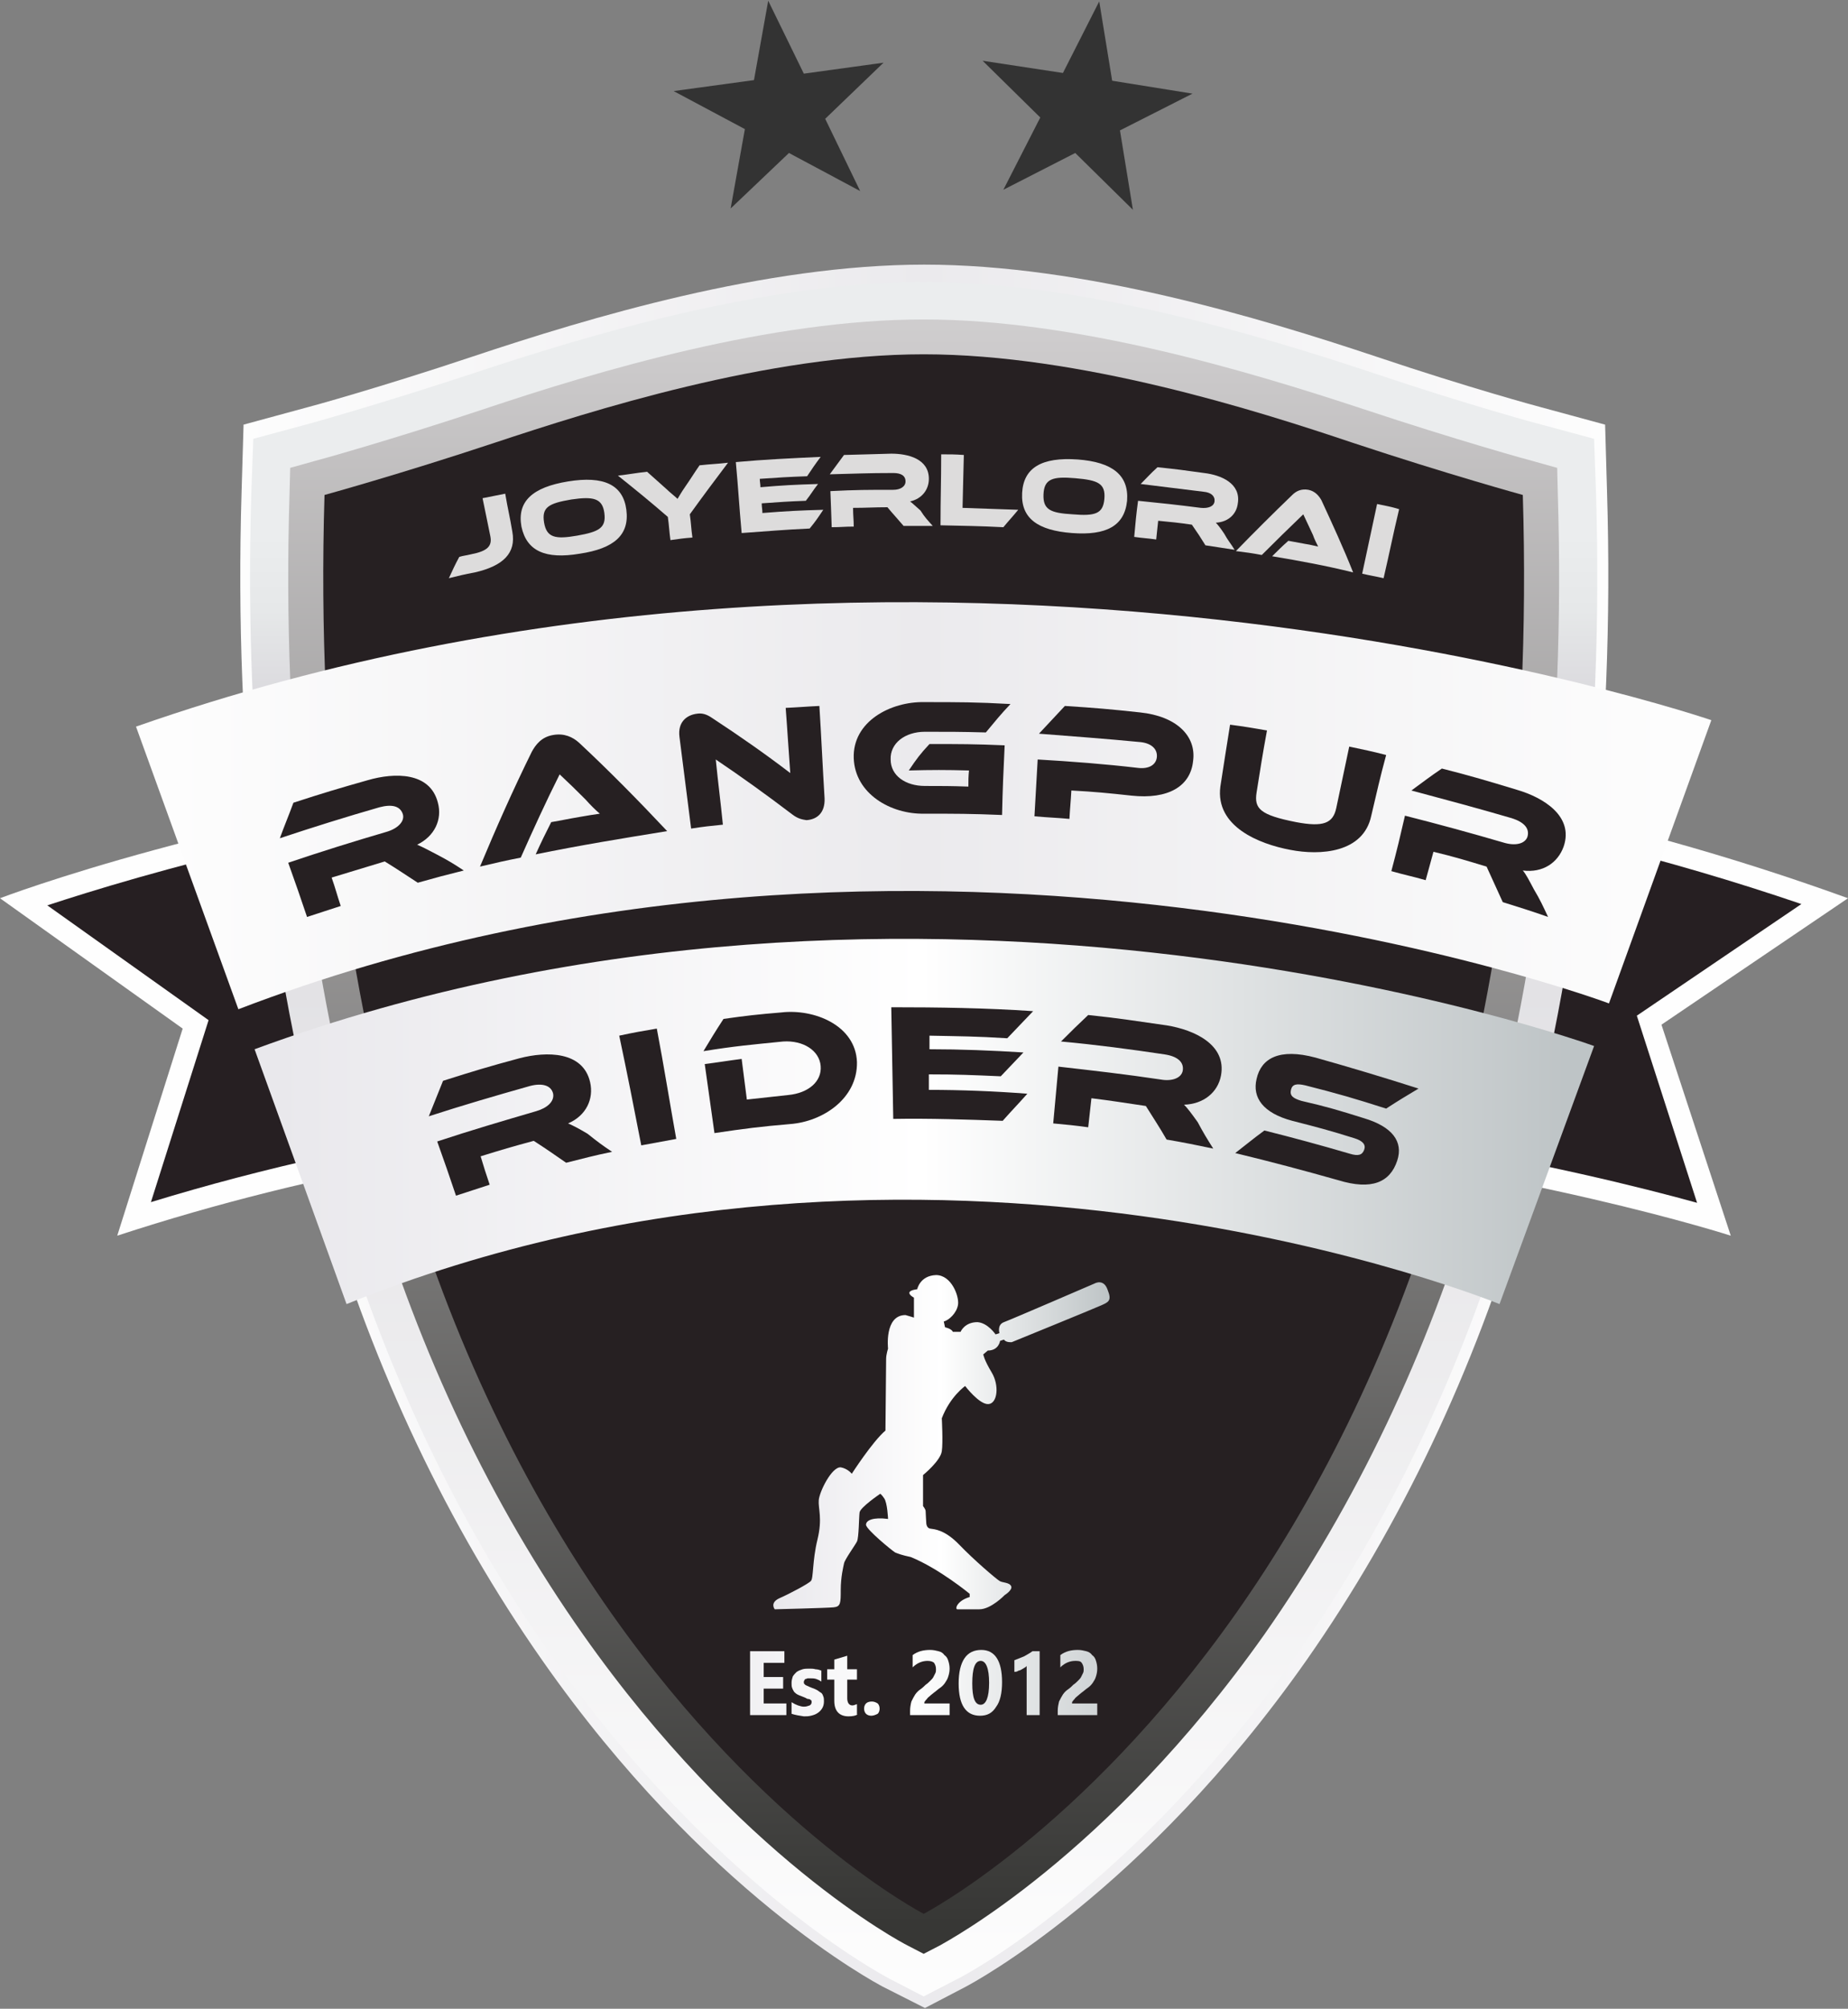 <?xml version="1.0" encoding="UTF-8"?>
<svg xmlns="http://www.w3.org/2000/svg" xmlns:xlink="http://www.w3.org/1999/xlink" width="150px" height="163px" viewBox="0 0 150 163" version="1.1">
<rect x="0" y="0" width="150" height="163" fill="#808080" stroke="none"/>
<defs>
<linearGradient id="linear0" gradientUnits="userSpaceOnUse" x1="144.381" y1="260.798" x2="355.619" y2="260.798" gradientTransform="matrix(0.526,0,0,0.524,-56.467,-44.339)">
<stop offset="0" style="stop-color:rgb(99.216%,99.216%,99.216%);stop-opacity:1;"/>
<stop offset="0.5" style="stop-color:rgb(92.157%,91.765%,92.941%);stop-opacity:1;"/>
<stop offset="1" style="stop-color:rgb(99.216%,99.216%,99.216%);stop-opacity:1;"/>
</linearGradient>
<linearGradient id="linear1" gradientUnits="userSpaceOnUse" x1="250" y1="128.291" x2="250" y2="392.639" gradientTransform="matrix(0.526,0,0,0.524,-56.467,-44.339)">
<stop offset="0.148" style="stop-color:rgb(92.157%,92.941%,93.333%);stop-opacity:1;"/>
<stop offset="0.192" style="stop-color:rgb(90.196%,90.98%,91.373%);stop-opacity:1;"/>
<stop offset="0.241" style="stop-color:rgb(85.882%,85.49%,87.059%);stop-opacity:1;"/>
<stop offset="1" style="stop-color:rgb(99.216%,99.216%,99.216%);stop-opacity:1;"/>
</linearGradient>
<linearGradient id="linear2" gradientUnits="userSpaceOnUse" x1="250" y1="133.395" x2="250" y2="382.606" gradientTransform="matrix(0.526,0,0,0.524,-56.467,-44.339)">
<stop offset="0" style="stop-color:rgb(81.569%,80.784%,81.176%);stop-opacity:1;"/>
<stop offset="1" style="stop-color:rgb(21.569%,21.569%,20.784%);stop-opacity:1;"/>
</linearGradient>
<linearGradient id="linear3" gradientUnits="userSpaceOnUse" x1="365.007" y1="209.551" x2="133.75" y2="209.551" gradientTransform="matrix(0.526,0,0,0.524,-56.467,-44.339)">
<stop offset="0" style="stop-color:rgb(99.216%,99.216%,99.216%);stop-opacity:1;"/>
<stop offset="0.5" style="stop-color:rgb(92.157%,91.765%,92.941%);stop-opacity:1;"/>
<stop offset="1" style="stop-color:rgb(99.216%,99.216%,99.216%);stop-opacity:1;"/>
</linearGradient>
<linearGradient id="linear4" gradientUnits="userSpaceOnUse" x1="150.137" y1="258.512" x2="349.053" y2="258.512" gradientTransform="matrix(0.526,0,0,0.524,-56.467,-44.339)">
<stop offset="0" style="stop-color:rgb(91.373%,90.98%,92.549%);stop-opacity:1;"/>
<stop offset="0.5" style="stop-color:rgb(100%,100%,100%);stop-opacity:1;"/>
<stop offset="1" style="stop-color:rgb(74.51%,76.863%,77.647%);stop-opacity:1;"/>
</linearGradient>
<linearGradient id="linear5" gradientUnits="userSpaceOnUse" x1="208.956" y1="345.534" x2="287.303" y2="345.534" gradientTransform="matrix(0.526,0,0,0.524,-56.467,-44.339)">
<stop offset="0" style="stop-color:rgb(91.373%,90.98%,92.549%);stop-opacity:1;"/>
<stop offset="0.5" style="stop-color:rgb(100%,100%,100%);stop-opacity:1;"/>
<stop offset="1" style="stop-color:rgb(74.51%,76.863%,77.647%);stop-opacity:1;"/>
</linearGradient>
<linearGradient id="linear6" gradientUnits="userSpaceOnUse" x1="208.956" y1="346.946" x2="287.303" y2="346.946" gradientTransform="matrix(0.526,0,0,0.524,-56.467,-44.339)">
<stop offset="0" style="stop-color:rgb(91.373%,90.98%,92.549%);stop-opacity:1;"/>
<stop offset="0.5" style="stop-color:rgb(100%,100%,100%);stop-opacity:1;"/>
<stop offset="1" style="stop-color:rgb(74.51%,76.863%,77.647%);stop-opacity:1;"/>
</linearGradient>
<linearGradient id="linear7" gradientUnits="userSpaceOnUse" x1="208.956" y1="345.961" x2="287.303" y2="345.961" gradientTransform="matrix(0.526,0,0,0.524,-56.467,-44.339)">
<stop offset="0" style="stop-color:rgb(91.373%,90.98%,92.549%);stop-opacity:1;"/>
<stop offset="0.5" style="stop-color:rgb(100%,100%,100%);stop-opacity:1;"/>
<stop offset="1" style="stop-color:rgb(74.51%,76.863%,77.647%);stop-opacity:1;"/>
</linearGradient>
<linearGradient id="linear8" gradientUnits="userSpaceOnUse" x1="208.956" y1="349.508" x2="287.303" y2="349.508" gradientTransform="matrix(0.526,0,0,0.524,-56.467,-44.339)">
<stop offset="0" style="stop-color:rgb(91.373%,90.98%,92.549%);stop-opacity:1;"/>
<stop offset="0.5" style="stop-color:rgb(100%,100%,100%);stop-opacity:1;"/>
<stop offset="1" style="stop-color:rgb(74.51%,76.863%,77.647%);stop-opacity:1;"/>
</linearGradient>
<linearGradient id="linear9" gradientUnits="userSpaceOnUse" x1="208.956" y1="345.451" x2="287.303" y2="345.451" gradientTransform="matrix(0.526,0,0,0.524,-56.467,-44.339)">
<stop offset="0" style="stop-color:rgb(91.373%,90.98%,92.549%);stop-opacity:1;"/>
<stop offset="0.5" style="stop-color:rgb(100%,100%,100%);stop-opacity:1;"/>
<stop offset="1" style="stop-color:rgb(74.51%,76.863%,77.647%);stop-opacity:1;"/>
</linearGradient>
<linearGradient id="linear10" gradientUnits="userSpaceOnUse" x1="208.956" y1="345.537" x2="287.303" y2="345.537" gradientTransform="matrix(0.526,0,0,0.524,-56.467,-44.339)">
<stop offset="0" style="stop-color:rgb(91.373%,90.98%,92.549%);stop-opacity:1;"/>
<stop offset="0.5" style="stop-color:rgb(100%,100%,100%);stop-opacity:1;"/>
<stop offset="1" style="stop-color:rgb(74.51%,76.863%,77.647%);stop-opacity:1;"/>
</linearGradient>
<linearGradient id="linear11" gradientUnits="userSpaceOnUse" x1="208.956" y1="345.423" x2="287.303" y2="345.423" gradientTransform="matrix(0.526,0,0,0.524,-56.467,-44.339)">
<stop offset="0" style="stop-color:rgb(91.373%,90.98%,92.549%);stop-opacity:1;"/>
<stop offset="0.5" style="stop-color:rgb(100%,100%,100%);stop-opacity:1;"/>
<stop offset="1" style="stop-color:rgb(74.51%,76.863%,77.647%);stop-opacity:1;"/>
</linearGradient>
<linearGradient id="linear12" gradientUnits="userSpaceOnUse" x1="208.956" y1="345.451" x2="287.303" y2="345.451" gradientTransform="matrix(0.526,0,0,0.524,-56.467,-44.339)">
<stop offset="0" style="stop-color:rgb(91.373%,90.98%,92.549%);stop-opacity:1;"/>
<stop offset="0.5" style="stop-color:rgb(100%,100%,100%);stop-opacity:1;"/>
<stop offset="1" style="stop-color:rgb(74.51%,76.863%,77.647%);stop-opacity:1;"/>
</linearGradient>
<linearGradient id="linear13" gradientUnits="userSpaceOnUse" x1="226.601" y1="308.263" x2="278.528" y2="308.263" gradientTransform="matrix(0.526,0,0,0.524,-56.467,-44.339)">
<stop offset="0" style="stop-color:rgb(91.373%,90.98%,92.549%);stop-opacity:1;"/>
<stop offset="0.5" style="stop-color:rgb(100%,100%,100%);stop-opacity:1;"/>
<stop offset="1" style="stop-color:rgb(74.51%,76.863%,77.647%);stop-opacity:1;"/>
</linearGradient>
</defs>
<g id="surface1">
<path style=" stroke:none;fill-rule:nonzero;fill:url(#linear0);" d="M 71.66 161.211 C 71.082 160.898 57.203 153.57 44.008 134.719 C 36.383 123.832 30.391 111.266 26.289 97.336 C 21.188 80.113 18.98 60.793 19.609 39.902 L 19.77 34.457 L 24.973 33.043 C 25.027 33.043 30.914 31.422 38.277 28.961 C 47.844 25.766 62.094 21.473 75.027 21.473 C 87.961 21.473 102.207 25.766 111.777 28.961 C 119.086 31.422 124.867 32.992 125.078 33.043 L 130.285 34.457 L 130.441 39.902 C 131.074 60.793 128.812 80.113 123.766 97.336 C 119.664 111.266 113.668 123.832 106.047 134.719 C 92.797 153.57 78.969 160.898 78.391 161.211 L 75.078 162.941 Z M 71.66 161.211 "/>
<path style=" stroke:none;fill-rule:nonzero;fill:rgb(99.608%,99.608%,99.608%);fill-opacity:1;" d="M 0 72.887 C 0 72.887 72.871 44.93 150 72.887 L 134.859 83.148 L 140.484 100.27 C 140.484 100.27 74.605 78.961 9.516 100.27 L 14.828 83.465 Z M 0 72.887 "/>
<path style=" stroke:none;fill-rule:nonzero;fill:rgb(14.902%,12.157%,13.333%);fill-opacity:1;" d="M 137.75 97.602 C 129.023 95.191 103.629 89.012 72.398 89.012 C 50.945 89.012 30.703 91.895 12.25 97.547 L 16.93 82.781 L 3.84 73.465 C 7.359 72.312 13.773 70.32 22.293 68.383 C 34.648 65.559 54.152 62.207 76.918 62.207 C 101.262 62.207 124.555 65.977 146.215 73.359 L 132.859 82.418 Z M 137.75 97.602 "/>
<path style=" stroke:none;fill-rule:nonzero;fill:url(#linear1);" d="M 72.238 160.586 C 71.66 160.27 57.992 153.098 44.797 134.406 C 37.172 123.621 31.23 111.109 27.129 97.234 C 22.031 80.113 19.77 60.844 20.398 40.008 L 20.559 35.609 L 24.816 34.457 C 24.867 34.457 30.863 32.781 38.328 30.32 C 47.898 27.129 62.145 22.887 74.973 22.887 C 87.855 22.887 102.051 27.129 111.621 30.32 C 119.086 32.836 125.078 34.457 125.133 34.457 L 129.391 35.609 L 129.547 40.008 C 130.18 60.844 127.918 80.113 122.816 97.234 C 118.719 111.055 112.777 123.57 105.152 134.406 C 91.957 153.098 78.285 160.324 77.707 160.586 L 74.973 162 Z M 72.238 160.586 "/>
<path style=" stroke:none;fill-rule:nonzero;fill:url(#linear2);" d="M 73.66 157.863 C 73.133 157.602 60.043 150.688 47.32 132.625 C 39.906 122.102 34.07 109.902 30.074 96.344 C 25.078 79.535 22.871 60.582 23.5 40.059 L 23.555 37.965 L 25.605 37.391 C 25.656 37.391 31.703 35.715 39.273 33.199 C 48.633 30.059 62.566 25.922 74.973 25.922 C 87.383 25.922 101.312 30.113 110.672 33.199 C 118.242 35.715 124.289 37.391 124.344 37.391 L 126.395 37.965 L 126.445 40.059 C 127.078 60.582 124.867 79.484 119.875 96.344 C 115.879 109.852 110.043 122.051 102.629 132.625 C 89.852 150.688 76.812 157.547 76.289 157.863 L 74.973 158.543 Z M 73.66 157.863 "/>
<path style=" stroke:none;fill-rule:nonzero;fill:rgb(14.902%,12.549%,13.333%);fill-opacity:1;" d="M 74.973 155.297 C 74.973 155.297 23.66 128.75 26.34 40.164 C 26.34 40.164 32.441 38.488 40.168 35.922 C 47.898 33.359 62.305 28.75 74.973 28.75 C 87.645 28.75 101.996 33.305 109.777 35.922 C 117.508 38.488 123.605 40.164 123.605 40.164 C 126.289 128.75 74.973 155.297 74.973 155.297 Z M 74.973 155.297 "/>
<path style=" stroke:none;fill-rule:nonzero;fill:url(#linear3);" d="M 19.348 81.895 C 74.973 60.582 130.598 81.422 130.598 81.422 L 138.906 58.438 C 138.906 58.438 74.973 36.551 11.039 58.961 Z M 19.348 81.895 "/>
<path style=" stroke:none;fill-rule:nonzero;fill:url(#linear4);" d="M 28.129 105.82 C 75.34 86.762 121.715 105.82 121.715 105.82 L 129.391 84.879 C 129.391 84.879 74.973 65.137 20.664 85.141 Z M 28.129 105.82 "/>
<path style=" stroke:none;fill-rule:nonzero;fill:url(#linear5);" d="M 63.773 139.172 L 60.883 139.172 L 60.883 133.988 L 63.668 133.988 L 63.668 134.93 L 61.988 134.93 L 61.988 136.082 L 63.566 136.082 L 63.566 137.023 L 61.988 137.023 L 61.988 138.227 L 63.828 138.227 L 63.828 139.172 Z M 63.773 139.172 "/>
<path style=" stroke:none;fill-rule:nonzero;fill:url(#linear6);" d="M 64.25 139.066 L 64.25 138.125 C 64.406 138.227 64.617 138.332 64.773 138.387 C 64.934 138.438 65.09 138.488 65.246 138.488 C 65.457 138.488 65.562 138.438 65.719 138.387 C 65.824 138.332 65.879 138.227 65.879 138.125 C 65.879 138.07 65.879 137.965 65.824 137.965 C 65.773 137.914 65.719 137.863 65.613 137.863 C 65.512 137.863 65.457 137.809 65.352 137.758 C 65.246 137.703 65.195 137.703 65.09 137.652 C 64.934 137.602 64.828 137.547 64.723 137.496 C 64.617 137.441 64.512 137.34 64.457 137.285 C 64.406 137.18 64.352 137.129 64.301 136.973 C 64.25 136.867 64.25 136.711 64.25 136.555 C 64.25 136.344 64.301 136.188 64.352 136.027 C 64.457 135.871 64.562 135.766 64.668 135.664 C 64.828 135.559 64.984 135.504 65.141 135.453 C 65.301 135.402 65.512 135.402 65.719 135.402 C 65.879 135.402 66.035 135.402 66.195 135.453 C 66.352 135.453 66.508 135.504 66.668 135.559 L 66.668 136.449 C 66.508 136.344 66.402 136.293 66.246 136.238 C 66.09 136.188 65.93 136.188 65.773 136.188 C 65.719 136.188 65.613 136.188 65.562 136.188 C 65.512 136.188 65.457 136.238 65.406 136.238 C 65.352 136.238 65.301 136.293 65.301 136.344 C 65.246 136.395 65.246 136.449 65.246 136.5 C 65.246 136.555 65.246 136.605 65.301 136.656 C 65.352 136.711 65.406 136.762 65.457 136.762 C 65.512 136.816 65.613 136.816 65.668 136.867 C 65.773 136.918 65.824 136.918 65.93 136.973 C 66.09 137.023 66.195 137.078 66.297 137.129 C 66.402 137.18 66.508 137.285 66.613 137.34 C 66.719 137.391 66.773 137.496 66.824 137.652 C 66.879 137.758 66.879 137.914 66.879 138.07 C 66.879 138.281 66.824 138.488 66.719 138.648 C 66.613 138.805 66.508 138.91 66.352 139.012 C 66.195 139.117 66.035 139.172 65.824 139.223 C 65.613 139.273 65.457 139.273 65.246 139.273 C 64.934 139.223 64.562 139.172 64.25 139.066 Z M 64.25 139.066 "/>
<path style=" stroke:none;fill-rule:nonzero;fill:url(#linear7);" d="M 69.609 139.117 C 69.453 139.223 69.191 139.273 68.875 139.273 C 68.141 139.273 67.719 138.855 67.719 138.02 L 67.719 136.293 L 67.141 136.293 L 67.141 135.453 L 67.719 135.453 L 67.719 134.668 L 68.77 134.355 L 68.77 135.453 L 69.559 135.453 L 69.559 136.293 L 68.77 136.293 L 68.77 137.809 C 68.77 138.176 68.926 138.387 69.191 138.387 C 69.297 138.387 69.402 138.332 69.559 138.281 L 69.559 139.117 Z M 69.609 139.117 "/>
<path style=" stroke:none;fill-rule:nonzero;fill:url(#linear8);" d="M 70.715 139.223 C 70.559 139.223 70.398 139.172 70.293 139.066 C 70.188 138.961 70.137 138.805 70.137 138.648 C 70.137 138.488 70.188 138.332 70.293 138.227 C 70.398 138.125 70.559 138.07 70.77 138.07 C 70.926 138.07 71.082 138.125 71.242 138.227 C 71.348 138.332 71.398 138.488 71.398 138.648 C 71.398 138.805 71.348 138.961 71.242 139.066 C 71.031 139.172 70.871 139.223 70.715 139.223 Z M 70.715 139.223 "/>
<path style=" stroke:none;fill-rule:nonzero;fill:url(#linear9);" d="M 75.027 138.227 L 77.078 138.227 L 77.078 139.172 L 73.871 139.172 L 73.871 138.805 C 73.871 138.543 73.922 138.281 73.977 138.07 C 74.078 137.863 74.184 137.652 74.289 137.496 C 74.395 137.34 74.555 137.18 74.711 137.078 C 74.867 136.973 75.027 136.816 75.133 136.711 C 75.289 136.605 75.395 136.5 75.5 136.395 C 75.605 136.293 75.711 136.188 75.762 136.082 C 75.816 135.977 75.867 135.871 75.922 135.766 C 75.973 135.664 75.973 135.559 75.973 135.453 C 75.973 135.242 75.922 135.086 75.816 134.93 C 75.711 134.824 75.5 134.773 75.289 134.773 C 74.867 134.773 74.449 134.93 74.078 135.297 L 74.078 134.301 C 74.5 133.988 74.973 133.883 75.5 133.883 C 75.762 133.883 75.973 133.934 76.184 133.988 C 76.395 134.039 76.551 134.145 76.656 134.301 C 76.812 134.406 76.918 134.562 76.973 134.773 C 77.023 134.93 77.078 135.141 77.078 135.402 C 77.078 135.664 77.023 135.871 76.973 136.027 C 76.918 136.238 76.812 136.395 76.707 136.555 C 76.605 136.711 76.445 136.867 76.289 136.973 C 76.129 137.078 75.973 137.234 75.816 137.34 C 75.711 137.441 75.605 137.496 75.5 137.602 C 75.395 137.703 75.289 137.758 75.238 137.863 C 75.184 137.914 75.078 138.02 75.078 138.07 C 75.027 138.07 75.027 138.125 75.027 138.227 Z M 75.027 138.227 "/>
<path style=" stroke:none;fill-rule:nonzero;fill:url(#linear10);" d="M 79.547 139.223 C 78.391 139.223 77.812 138.332 77.812 136.605 C 77.812 135.715 77.969 135.035 78.285 134.562 C 78.602 134.094 79.074 133.883 79.652 133.883 C 80.758 133.883 81.336 134.773 81.336 136.5 C 81.336 137.391 81.176 138.07 80.863 138.488 C 80.547 139.012 80.125 139.223 79.547 139.223 Z M 79.602 134.773 C 79.129 134.773 78.918 135.402 78.918 136.605 C 78.918 137.758 79.129 138.332 79.602 138.332 C 80.02 138.332 80.285 137.758 80.285 136.555 C 80.285 135.348 80.02 134.773 79.602 134.773 Z M 79.602 134.773 "/>
<path style=" stroke:none;fill-rule:nonzero;fill:url(#linear11);" d="M 84.387 133.883 L 84.387 139.172 L 83.332 139.172 L 83.332 135.191 C 83.281 135.242 83.227 135.297 83.121 135.348 C 83.02 135.402 82.965 135.453 82.859 135.504 C 82.754 135.559 82.648 135.559 82.598 135.609 C 82.492 135.664 82.387 135.664 82.336 135.664 L 82.336 134.719 C 82.598 134.617 82.859 134.512 83.121 134.406 C 83.387 134.25 83.598 134.145 83.805 133.988 L 84.387 133.988 Z M 84.387 133.883 "/>
<path style=" stroke:none;fill-rule:nonzero;fill:url(#linear12);" d="M 87.016 138.227 L 89.062 138.227 L 89.062 139.172 L 85.855 139.172 L 85.855 138.805 C 85.855 138.543 85.91 138.281 85.961 138.07 C 86.066 137.863 86.172 137.652 86.277 137.496 C 86.383 137.34 86.539 137.18 86.699 137.078 C 86.855 136.973 87.016 136.816 87.117 136.711 C 87.277 136.605 87.383 136.5 87.488 136.395 C 87.594 136.293 87.695 136.188 87.75 136.082 C 87.801 135.977 87.855 135.871 87.906 135.766 C 87.961 135.664 87.961 135.559 87.961 135.453 C 87.961 135.242 87.906 135.086 87.801 134.93 C 87.695 134.773 87.488 134.773 87.277 134.773 C 86.855 134.773 86.434 134.93 86.066 135.297 L 86.066 134.301 C 86.488 133.988 86.961 133.883 87.488 133.883 C 87.75 133.883 87.961 133.934 88.172 133.988 C 88.379 134.039 88.539 134.145 88.645 134.301 C 88.801 134.406 88.906 134.562 88.961 134.773 C 89.012 134.93 89.062 135.141 89.062 135.402 C 89.062 135.664 89.012 135.871 88.961 136.027 C 88.906 136.238 88.801 136.395 88.695 136.555 C 88.59 136.711 88.434 136.867 88.277 136.973 C 88.117 137.078 87.961 137.234 87.801 137.34 C 87.695 137.441 87.594 137.496 87.488 137.602 C 87.383 137.703 87.277 137.758 87.223 137.863 C 87.172 137.914 87.066 138.02 87.066 138.07 C 87.016 138.07 87.016 138.125 87.016 138.227 Z M 87.016 138.227 "/>
<path style=" stroke:none;fill-rule:nonzero;fill:rgb(86.667%,86.275%,86.275%);fill-opacity:1;" d="M 38.223 44.98 C 39.59 44.719 39.957 44.301 39.801 43.516 C 39.539 42.258 39.434 41.684 39.168 40.426 C 39.906 40.27 40.273 40.219 41.008 40.059 C 41.219 41.316 41.379 41.891 41.586 43.148 C 41.902 44.875 40.852 45.922 38.539 46.449 C 37.695 46.605 37.277 46.711 36.434 46.918 C 36.75 46.238 36.91 45.871 37.277 45.191 C 37.594 45.086 37.801 45.086 38.223 44.98 Z M 38.223 44.98 "/>
<path style=" stroke:none;fill-rule:nonzero;fill:rgb(86.667%,86.275%,86.275%);fill-opacity:1;" d="M 50.84 41.367 C 51.105 43.41 49.844 44.512 47.055 44.93 C 44.27 45.398 42.746 44.719 42.324 42.73 C 41.957 40.688 43.219 39.535 46.109 39.066 C 49 38.594 50.578 39.328 50.84 41.367 Z M 49.055 41.629 C 48.895 40.426 48.16 40.27 46.371 40.531 C 44.531 40.844 43.953 41.16 44.164 42.414 C 44.375 43.621 45.059 43.777 46.844 43.465 C 48.633 43.148 49.211 42.836 49.055 41.629 Z M 49.055 41.629 "/>
<path style=" stroke:none;fill-rule:nonzero;fill:rgb(86.667%,86.275%,86.275%);fill-opacity:1;" d="M 59.094 37.547 C 57.832 39.223 57.203 40.059 55.992 41.734 C 56.098 42.469 56.098 42.887 56.203 43.621 C 55.469 43.672 55.152 43.727 54.418 43.828 C 54.312 43.043 54.312 42.676 54.207 41.945 C 52.629 40.582 51.789 39.902 50.156 38.594 C 51.105 38.488 51.578 38.383 52.523 38.281 C 53.156 38.855 53.469 39.117 54.102 39.691 C 54.312 39.902 54.836 40.32 54.996 40.48 C 55.102 40.32 55.258 40.008 55.625 39.484 C 56.098 38.805 56.309 38.438 56.781 37.758 C 57.73 37.652 58.203 37.652 59.094 37.547 Z M 59.094 37.547 "/>
<path style=" stroke:none;fill-rule:nonzero;fill:rgb(86.667%,86.275%,86.275%);fill-opacity:1;" d="M 66.824 41.367 C 66.402 41.996 66.195 42.312 65.719 42.887 C 63.512 42.992 62.406 43.098 60.199 43.254 C 59.988 40.949 59.938 39.797 59.727 37.496 C 62.039 37.285 64.301 37.18 66.613 37.074 C 66.141 37.703 65.93 38.02 65.512 38.645 C 63.984 38.699 63.195 38.75 61.672 38.855 C 61.672 39.117 61.723 39.273 61.723 39.535 C 63.566 39.379 64.512 39.328 66.402 39.273 C 65.984 39.797 65.824 40.113 65.406 40.637 C 63.984 40.688 63.25 40.742 61.828 40.844 C 61.828 41.16 61.883 41.316 61.883 41.629 C 63.879 41.473 64.828 41.422 66.824 41.367 Z M 66.824 41.367 "/>
<path style=" stroke:none;fill-rule:nonzero;fill:rgb(86.667%,86.275%,86.275%);fill-opacity:1;" d="M 75.711 42.676 C 74.762 42.676 74.289 42.676 73.344 42.676 C 72.816 42.051 72.555 41.789 72.031 41.16 C 70.926 41.16 70.348 41.211 69.242 41.211 C 69.242 41.84 69.297 42.152 69.297 42.73 C 68.559 42.73 68.242 42.781 67.508 42.781 C 67.457 41.578 67.457 41.004 67.402 39.852 C 69.453 39.746 70.453 39.746 72.504 39.746 C 73.082 39.746 73.5 39.484 73.5 39.066 C 73.5 38.594 73.133 38.383 72.504 38.383 C 70.453 38.383 69.402 38.438 67.352 38.488 C 67.824 37.859 68.035 37.547 68.508 36.918 C 70.031 36.867 70.82 36.867 72.344 36.812 C 73.711 36.812 75.395 37.234 75.395 38.855 C 75.395 39.746 74.816 40.48 73.871 40.688 C 74.078 40.844 74.289 41.055 74.711 41.422 C 75.078 41.996 75.289 42.207 75.711 42.676 Z M 75.711 42.676 "/>
<path style=" stroke:none;fill-rule:nonzero;fill:rgb(86.667%,86.275%,86.275%);fill-opacity:1;" d="M 82.648 41.367 C 82.176 41.945 81.914 42.207 81.441 42.781 C 79.391 42.676 78.391 42.676 76.34 42.625 C 76.34 40.32 76.395 39.168 76.395 36.867 C 77.129 36.867 77.496 36.867 78.234 36.918 C 78.18 38.645 78.18 39.484 78.129 41.211 C 79.969 41.266 80.863 41.316 82.648 41.367 Z M 82.648 41.367 "/>
<path style=" stroke:none;fill-rule:nonzero;fill:rgb(86.667%,86.275%,86.275%);fill-opacity:1;" d="M 91.484 40.637 C 91.273 42.676 89.801 43.465 87.016 43.254 C 84.227 43.043 82.859 42.051 82.965 40.008 C 83.07 37.965 84.543 37.074 87.488 37.285 C 90.273 37.496 91.641 38.543 91.484 40.637 Z M 89.641 40.48 C 89.746 39.223 89.117 38.961 87.277 38.805 C 85.438 38.645 84.754 38.855 84.699 40.113 C 84.648 41.367 85.277 41.629 87.066 41.734 C 88.906 41.891 89.539 41.684 89.641 40.48 Z M 89.641 40.48 "/>
<path style=" stroke:none;fill-rule:nonzero;fill:rgb(86.667%,86.275%,86.275%);fill-opacity:1;" d="M 100.211 44.613 C 99.266 44.457 98.789 44.406 97.844 44.25 C 97.422 43.566 97.215 43.254 96.742 42.574 C 95.637 42.414 95.109 42.363 94.008 42.258 C 93.953 42.887 93.902 43.148 93.848 43.777 C 93.113 43.672 92.797 43.672 92.062 43.566 C 92.168 42.414 92.219 41.789 92.375 40.637 C 94.426 40.844 95.426 40.949 97.477 41.211 C 98.055 41.266 98.527 41.105 98.582 40.688 C 98.633 40.27 98.316 39.957 97.688 39.902 C 95.637 39.641 94.637 39.535 92.586 39.273 C 93.113 38.75 93.375 38.438 93.953 37.914 C 95.477 38.07 96.266 38.176 97.738 38.383 C 99.105 38.543 100.734 39.223 100.473 40.844 C 100.367 41.734 99.684 42.363 98.688 42.414 C 98.844 42.574 99.055 42.836 99.367 43.305 C 99.684 43.883 99.895 44.09 100.211 44.613 Z M 100.211 44.613 "/>
<path style=" stroke:none;fill-rule:nonzero;fill:rgb(86.667%,86.275%,86.275%);fill-opacity:1;" d="M 103.258 45.137 C 103.785 44.613 104.047 44.352 104.574 43.883 C 105.152 43.988 105.414 44.039 105.992 44.145 C 106.363 44.195 106.73 44.301 106.992 44.352 C 106.887 44.145 106.676 43.727 106.57 43.41 C 106.258 42.73 106.098 42.414 105.785 41.734 C 104.418 43.043 103.734 43.727 102.418 45.035 C 101.578 44.875 101.156 44.824 100.316 44.719 C 101.789 43.203 103.312 41.684 104.891 40.164 C 105.203 39.852 105.625 39.641 106.203 39.746 C 106.73 39.852 107.047 40.219 107.254 40.582 C 108.148 42.52 109.043 44.457 109.832 46.449 C 107.73 45.922 105.469 45.504 103.258 45.137 Z M 103.258 45.137 "/>
<path style=" stroke:none;fill-rule:nonzero;fill:rgb(86.667%,86.275%,86.275%);fill-opacity:1;" d="M 112.305 46.918 C 111.621 46.762 111.25 46.711 110.566 46.551 C 111.039 44.301 111.305 43.148 111.777 40.898 C 112.512 41.055 112.883 41.105 113.566 41.316 C 113.039 43.516 112.828 44.668 112.305 46.918 Z M 112.305 46.918 "/>
<path style=" stroke:none;fill-rule:nonzero;fill:url(#linear13);" d="M 74.184 106.918 C 74.184 106.918 74.184 105.402 74.184 105.297 C 74.184 105.297 73.766 105.086 73.816 104.879 C 73.871 104.668 74.449 104.617 74.449 104.617 C 74.449 104.617 74.66 103.516 75.973 103.465 C 77.234 103.465 77.867 105.191 77.762 105.871 C 77.656 106.551 77.023 107.129 76.605 107.234 L 76.707 107.703 C 76.707 107.703 77.234 107.809 77.34 108.07 L 77.969 108.07 C 77.969 108.07 78.285 107.285 79.336 107.285 C 80.18 107.34 80.809 108.281 80.809 108.281 L 81.125 108.176 C 81.125 108.176 80.914 107.496 81.492 107.285 C 82.07 107.074 88.855 104.145 88.855 104.145 C 88.855 104.145 89.59 103.727 89.906 104.668 C 90.273 105.559 89.957 105.664 89.379 105.926 C 88.801 106.188 82.125 108.91 82.125 108.91 C 82.125 108.91 81.652 108.961 81.492 108.699 L 81.176 108.805 C 81.176 108.805 81.074 109.59 80.18 109.59 L 79.812 109.902 C 79.812 109.902 79.863 110.32 80.496 111.371 C 81.125 112.418 80.969 113.883 80.23 113.934 C 79.496 113.988 78.34 112.469 78.34 112.469 C 78.34 112.469 77.129 113.305 76.445 115.086 C 76.445 115.086 76.551 117.078 76.445 117.758 C 76.34 118.543 74.922 119.695 74.922 119.695 L 74.922 122.207 C 74.922 122.207 75.133 122.469 75.133 122.625 C 75.133 122.781 75.184 123.57 75.184 123.57 C 75.184 123.57 75.184 123.988 75.5 124.039 C 75.816 124.094 76.656 124.094 77.867 125.348 C 79.074 126.605 80.863 128.125 81.125 128.281 C 81.336 128.438 81.914 128.387 82.07 128.699 C 82.23 129.012 81.547 129.434 81.547 129.434 C 81.547 129.434 80.441 130.586 79.496 130.586 C 78.551 130.586 77.918 130.586 77.707 130.586 C 77.496 130.586 77.656 129.902 78.707 129.59 L 78.707 129.328 C 78.707 129.328 76.234 127.285 73.922 126.344 C 73.188 126.188 72.922 126.082 72.66 125.977 C 72.398 125.82 70.293 124.094 70.293 123.727 C 70.293 123.359 70.871 123.098 72.082 123.254 C 72.082 123.254 72.031 121.945 71.766 121.578 C 71.555 121.266 71.449 121.211 71.449 121.211 C 71.449 121.211 69.82 122.312 69.77 122.73 C 69.715 123.148 69.715 124.773 69.559 125.086 C 69.402 125.402 68.559 126.555 68.508 126.867 C 68.453 127.129 68.242 127.965 68.242 129.012 C 68.242 130.062 68.242 130.375 67.664 130.426 C 67.141 130.48 62.883 130.586 62.883 130.586 C 62.883 130.586 62.461 130.062 63.25 129.695 C 64.09 129.328 65.668 128.488 65.824 128.281 C 66.035 128.07 65.93 126.656 66.352 124.93 C 66.773 123.203 66.402 122.418 66.457 121.734 C 66.508 121.055 67.508 119.012 68.242 119.066 C 68.824 119.172 69.137 119.59 69.137 119.59 C 69.137 119.59 70.82 116.973 71.871 116.082 C 71.871 116.082 71.926 110.637 71.926 110.27 C 71.926 109.902 72.082 109.434 72.082 109.434 C 72.082 109.434 71.766 106.711 73.5 106.711 C 73.871 106.812 74.184 106.918 74.184 106.918 Z M 74.184 106.918 "/>
<path style=" stroke:none;fill-rule:nonzero;fill:rgb(20%,20%,20%);fill-opacity:1;" d="M 62.355 0.059 L 65.246 5.977 L 71.715 5.086 L 66.98 9.641 L 69.82 15.504 L 64.039 12.414 L 59.305 16.918 L 60.461 10.477 L 54.68 7.391 L 61.199 6.5 Z M 62.355 0.059 "/>
<path style=" stroke:none;fill-rule:nonzero;fill:rgb(20%,20%,20%);fill-opacity:1;" d="M 89.223 0.113 L 90.273 6.551 L 96.793 7.598 L 90.906 10.582 L 91.957 17.023 L 87.277 12.414 L 81.441 15.398 L 84.438 9.535 L 79.758 4.93 L 86.277 5.922 Z M 89.223 0.113 "/>
<path style=" stroke:none;fill-rule:nonzero;fill:rgb(14.902%,12.549%,13.333%);fill-opacity:1;" d="M 37.645 70.637 C 36.172 71.004 35.383 71.211 33.91 71.629 C 32.859 70.949 32.336 70.582 31.23 69.902 C 29.496 70.426 28.652 70.688 26.918 71.211 C 27.234 72.102 27.34 72.574 27.656 73.516 C 26.551 73.883 26.023 74.039 24.922 74.406 C 24.344 72.68 24.027 71.789 23.395 70.008 C 26.023 69.117 28.707 68.281 31.387 67.496 C 32.281 67.234 32.859 66.656 32.703 66.082 C 32.492 65.398 31.809 65.242 30.809 65.504 C 28.074 66.289 25.395 67.129 22.715 68.02 C 23.133 66.867 23.395 66.289 23.816 65.137 C 26.234 64.352 27.445 63.988 29.863 63.305 C 32.02 62.68 34.91 62.625 35.543 65.137 C 35.91 66.5 35.277 67.859 33.859 68.543 C 34.227 68.699 34.648 68.91 35.438 69.328 C 36.434 69.852 36.855 70.113 37.645 70.637 Z M 37.645 70.637 "/>
<path style=" stroke:none;fill-rule:nonzero;fill:rgb(14.902%,12.549%,13.333%);fill-opacity:1;" d="M 43.48 69.328 C 43.953 68.281 44.215 67.758 44.742 66.711 C 45.688 66.551 46.109 66.449 47.055 66.289 C 47.633 66.188 48.266 66.082 48.688 66.027 C 48.371 65.766 47.898 65.297 47.527 64.875 C 46.688 64.039 46.266 63.621 45.426 62.836 C 44.32 65.035 43.27 67.336 42.27 69.59 C 40.957 69.852 40.273 70.008 38.961 70.32 C 40.273 67.18 41.641 64.09 43.164 61.004 C 43.48 60.426 43.953 59.797 44.898 59.641 C 45.793 59.484 46.477 59.797 47.004 60.27 C 49.473 62.574 51.84 64.98 54.152 67.441 C 50.578 68.02 47.055 68.594 43.48 69.328 Z M 43.48 69.328 "/>
<path style=" stroke:none;fill-rule:nonzero;fill:rgb(14.902%,12.549%,13.333%);fill-opacity:1;" d="M 64.301 66.082 C 62.305 64.562 60.199 63.043 58.098 61.629 C 58.309 63.727 58.465 64.824 58.676 66.918 C 57.625 67.023 57.148 67.074 56.098 67.234 C 55.785 64.773 55.469 62.258 55.152 59.797 C 54.996 58.594 55.73 58.02 56.57 57.914 C 56.941 57.859 57.309 57.914 57.832 58.281 C 59.988 59.695 62.094 61.16 64.145 62.73 C 63.984 60.582 63.934 59.535 63.773 57.441 C 64.879 57.391 65.406 57.336 66.508 57.285 C 66.668 59.797 66.773 62.258 66.93 64.773 C 66.98 65.977 66.297 66.5 65.457 66.551 C 65.141 66.5 64.773 66.449 64.301 66.082 Z M 64.301 66.082 "/>
<path style=" stroke:none;fill-rule:nonzero;fill:rgb(14.902%,12.549%,13.333%);fill-opacity:1;" d="M 75.445 60.375 C 77.918 60.375 79.129 60.375 81.547 60.48 C 81.441 62.73 81.387 63.883 81.336 66.133 C 78.812 66.027 77.551 66.027 75.027 66.027 C 72.293 66.082 69.402 64.406 69.297 61.527 C 69.191 58.543 72.293 56.918 75.027 56.973 C 77.812 56.973 79.23 56.973 82.02 57.129 C 81.176 58.02 80.809 58.488 80.02 59.434 C 78.023 59.379 77.023 59.379 75.078 59.379 C 73.449 59.379 72.238 60.32 72.293 61.629 C 72.293 62.941 73.5 63.777 75.078 63.777 C 76.5 63.777 77.184 63.777 78.602 63.828 C 78.602 63.305 78.602 63.043 78.652 62.52 C 76.707 62.469 75.711 62.469 73.766 62.52 C 74.395 61.578 74.711 61.16 75.445 60.375 Z M 75.445 60.375 "/>
<path style=" stroke:none;fill-rule:nonzero;fill:rgb(14.902%,12.549%,13.333%);fill-opacity:1;" d="M 91.852 64.562 C 89.906 64.352 88.906 64.25 86.961 64.145 C 86.91 65.086 86.855 65.504 86.805 66.449 C 85.648 66.344 85.121 66.344 83.965 66.238 C 84.07 64.406 84.121 63.465 84.227 61.629 C 86.961 61.789 89.695 61.996 92.375 62.312 C 93.27 62.418 93.848 62.051 93.902 61.422 C 93.953 60.793 93.48 60.32 92.586 60.219 C 89.852 59.957 87.066 59.746 84.332 59.535 C 85.172 58.645 85.594 58.176 86.434 57.285 C 88.906 57.441 90.117 57.547 92.535 57.809 C 95.531 58.121 97.109 59.746 96.844 61.734 C 96.637 63.828 94.797 64.875 91.852 64.562 Z M 91.852 64.562 "/>
<path style=" stroke:none;fill-rule:nonzero;fill:rgb(14.902%,12.549%,13.333%);fill-opacity:1;" d="M 111.305 66.188 C 110.672 69.223 107.148 69.434 104.73 68.961 C 102.207 68.488 98.633 67.074 99.055 63.828 C 99.367 61.789 99.527 60.793 99.844 58.805 C 101.051 58.961 101.629 59.066 102.84 59.273 C 102.473 61.266 102.312 62.312 101.996 64.301 C 101.789 65.609 102.262 66.133 105.203 66.711 C 107.414 67.129 108.203 66.812 108.465 65.559 C 108.887 63.566 109.094 62.574 109.516 60.582 C 110.727 60.844 111.305 60.949 112.512 61.266 C 111.988 63.203 111.777 64.195 111.305 66.188 Z M 111.305 66.188 "/>
<path style=" stroke:none;fill-rule:nonzero;fill:rgb(14.902%,12.549%,13.333%);fill-opacity:1;" d="M 125.656 74.406 C 124.184 73.883 123.449 73.672 121.977 73.203 C 121.449 72.051 121.188 71.473 120.664 70.32 C 118.926 69.797 118.086 69.535 116.352 69.117 C 116.09 70.059 115.984 70.48 115.719 71.422 C 114.617 71.105 114.039 71.004 112.934 70.688 C 113.406 68.91 113.617 68.02 114.039 66.188 C 116.719 66.867 119.402 67.598 122.082 68.383 C 122.977 68.648 123.766 68.488 123.977 67.914 C 124.184 67.234 123.711 66.711 122.715 66.395 C 120.031 65.609 117.297 64.875 114.562 64.145 C 115.562 63.41 116.035 63.043 117.035 62.363 C 119.504 62.992 120.715 63.359 123.133 64.09 C 125.289 64.719 127.762 66.238 126.918 68.699 C 126.445 70.008 125.238 70.844 123.605 70.637 C 123.871 70.949 124.078 71.367 124.5 72.156 C 125.027 73.043 125.238 73.516 125.656 74.406 Z M 125.656 74.406 "/>
<path style=" stroke:none;fill-rule:nonzero;fill:rgb(14.902%,12.549%,13.333%);fill-opacity:1;" d="M 49.684 93.465 C 48.16 93.777 47.422 93.988 45.953 94.352 C 44.898 93.621 44.375 93.254 43.324 92.574 C 41.586 93.043 40.695 93.305 39.012 93.828 C 39.273 94.719 39.434 95.191 39.746 96.133 C 38.645 96.5 38.117 96.656 37.012 97.023 C 36.434 95.297 36.121 94.406 35.488 92.625 C 38.172 91.734 40.852 90.949 43.531 90.164 C 44.426 89.902 45.004 89.379 44.898 88.75 C 44.742 88.07 44.008 87.859 43.008 88.125 C 40.223 88.91 37.539 89.695 34.805 90.582 C 35.277 89.434 35.488 88.855 35.961 87.703 C 38.434 86.918 39.641 86.551 42.168 85.871 C 44.375 85.297 47.32 85.297 47.898 87.809 C 48.211 89.172 47.582 90.531 46.109 91.16 C 46.477 91.316 46.898 91.527 47.688 91.996 C 48.477 92.625 48.895 92.941 49.684 93.465 Z M 49.684 93.465 "/>
<path style=" stroke:none;fill-rule:nonzero;fill:rgb(14.902%,12.549%,13.333%);fill-opacity:1;" d="M 54.891 92.418 C 53.785 92.625 53.207 92.73 52.051 92.941 C 51.473 89.957 50.895 87.023 50.262 84.039 C 51.473 83.777 52.102 83.672 53.312 83.465 C 53.891 86.5 54.363 89.484 54.891 92.418 Z M 54.891 92.418 "/>
<path style=" stroke:none;fill-rule:nonzero;fill:rgb(14.902%,12.549%,13.333%);fill-opacity:1;" d="M 64.145 91.211 C 61.672 91.422 60.461 91.578 57.992 91.945 C 57.676 89.695 57.52 88.594 57.203 86.344 C 58.414 86.188 58.992 86.082 60.199 85.926 C 60.359 87.234 60.461 87.914 60.621 89.223 C 61.988 89.066 62.617 89.012 63.984 88.855 C 65.613 88.699 66.719 87.758 66.613 86.5 C 66.508 85.242 65.195 84.406 63.566 84.512 C 60.988 84.773 59.676 84.879 57.098 85.297 C 57.73 84.25 58.043 83.727 58.727 82.68 C 60.566 82.418 61.516 82.312 63.406 82.156 C 66.09 81.84 69.453 83.203 69.559 86.188 C 69.609 89.117 66.824 91.004 64.145 91.211 Z M 64.145 91.211 "/>
<path style=" stroke:none;fill-rule:nonzero;fill:rgb(14.902%,12.549%,13.333%);fill-opacity:1;" d="M 83.387 88.75 C 82.598 89.641 82.176 90.059 81.387 90.949 C 78.445 90.844 75.5 90.742 72.504 90.793 C 72.449 87.758 72.398 84.773 72.344 81.734 C 76.184 81.734 80.02 81.789 83.859 82.051 C 83.02 82.941 82.598 83.359 81.758 84.25 C 79.23 84.09 77.969 84.09 75.445 84.039 C 75.445 84.457 75.445 84.668 75.445 85.141 C 77.969 85.141 80.547 85.242 83.07 85.402 C 82.336 86.188 81.965 86.551 81.23 87.336 C 78.918 87.234 77.707 87.18 75.395 87.18 C 75.395 87.652 75.395 87.914 75.395 88.438 C 78.023 88.438 80.703 88.543 83.387 88.75 Z M 83.387 88.75 "/>
<path style=" stroke:none;fill-rule:nonzero;fill:rgb(14.902%,12.549%,13.333%);fill-opacity:1;" d="M 98.477 93.203 C 96.949 92.887 96.215 92.73 94.691 92.469 C 94.059 91.371 93.691 90.844 93.008 89.746 C 91.219 89.484 90.324 89.328 88.59 89.117 C 88.484 90.059 88.434 90.531 88.328 91.473 C 87.172 91.316 86.645 91.266 85.488 91.16 C 85.648 89.328 85.75 88.387 85.91 86.551 C 88.695 86.867 91.43 87.18 94.215 87.598 C 95.109 87.758 95.898 87.496 96.004 86.867 C 96.109 86.188 95.582 85.715 94.531 85.559 C 91.746 85.141 88.961 84.773 86.121 84.512 C 87.016 83.621 87.434 83.203 88.328 82.363 C 90.852 82.625 92.113 82.836 94.691 83.203 C 96.949 83.566 99.578 84.773 99.105 87.285 C 98.844 88.648 97.688 89.59 96.109 89.641 C 96.371 89.902 96.688 90.32 97.215 91.055 C 97.688 91.945 97.949 92.363 98.477 93.203 Z M 98.477 93.203 "/>
<path style=" stroke:none;fill-rule:nonzero;fill:rgb(14.902%,12.549%,13.333%);fill-opacity:1;" d="M 110.727 90.742 C 112.988 91.422 113.934 92.625 113.406 94.195 C 112.828 95.926 111.355 96.605 108.621 95.766 C 105.836 94.98 103.102 94.25 100.262 93.566 C 101.211 92.836 101.629 92.469 102.629 91.734 C 104.941 92.312 107.254 92.941 109.57 93.621 C 110.254 93.828 110.566 93.727 110.727 93.305 C 110.883 92.887 110.621 92.574 109.938 92.363 C 107.938 91.734 106.941 91.473 104.891 90.949 C 102.523 90.32 101.629 89.066 101.996 87.547 C 102.367 85.871 103.84 85.035 106.781 85.82 C 109.57 86.605 112.355 87.441 115.141 88.332 C 114.09 88.961 113.566 89.273 112.512 89.957 C 109.883 89.117 108.621 88.75 105.941 88.07 C 105.258 87.914 104.891 87.965 104.785 88.438 C 104.68 88.91 104.941 89.117 105.625 89.328 C 107.676 89.797 108.727 90.113 110.727 90.742 Z M 110.727 90.742 "/>
</g>
</svg>
